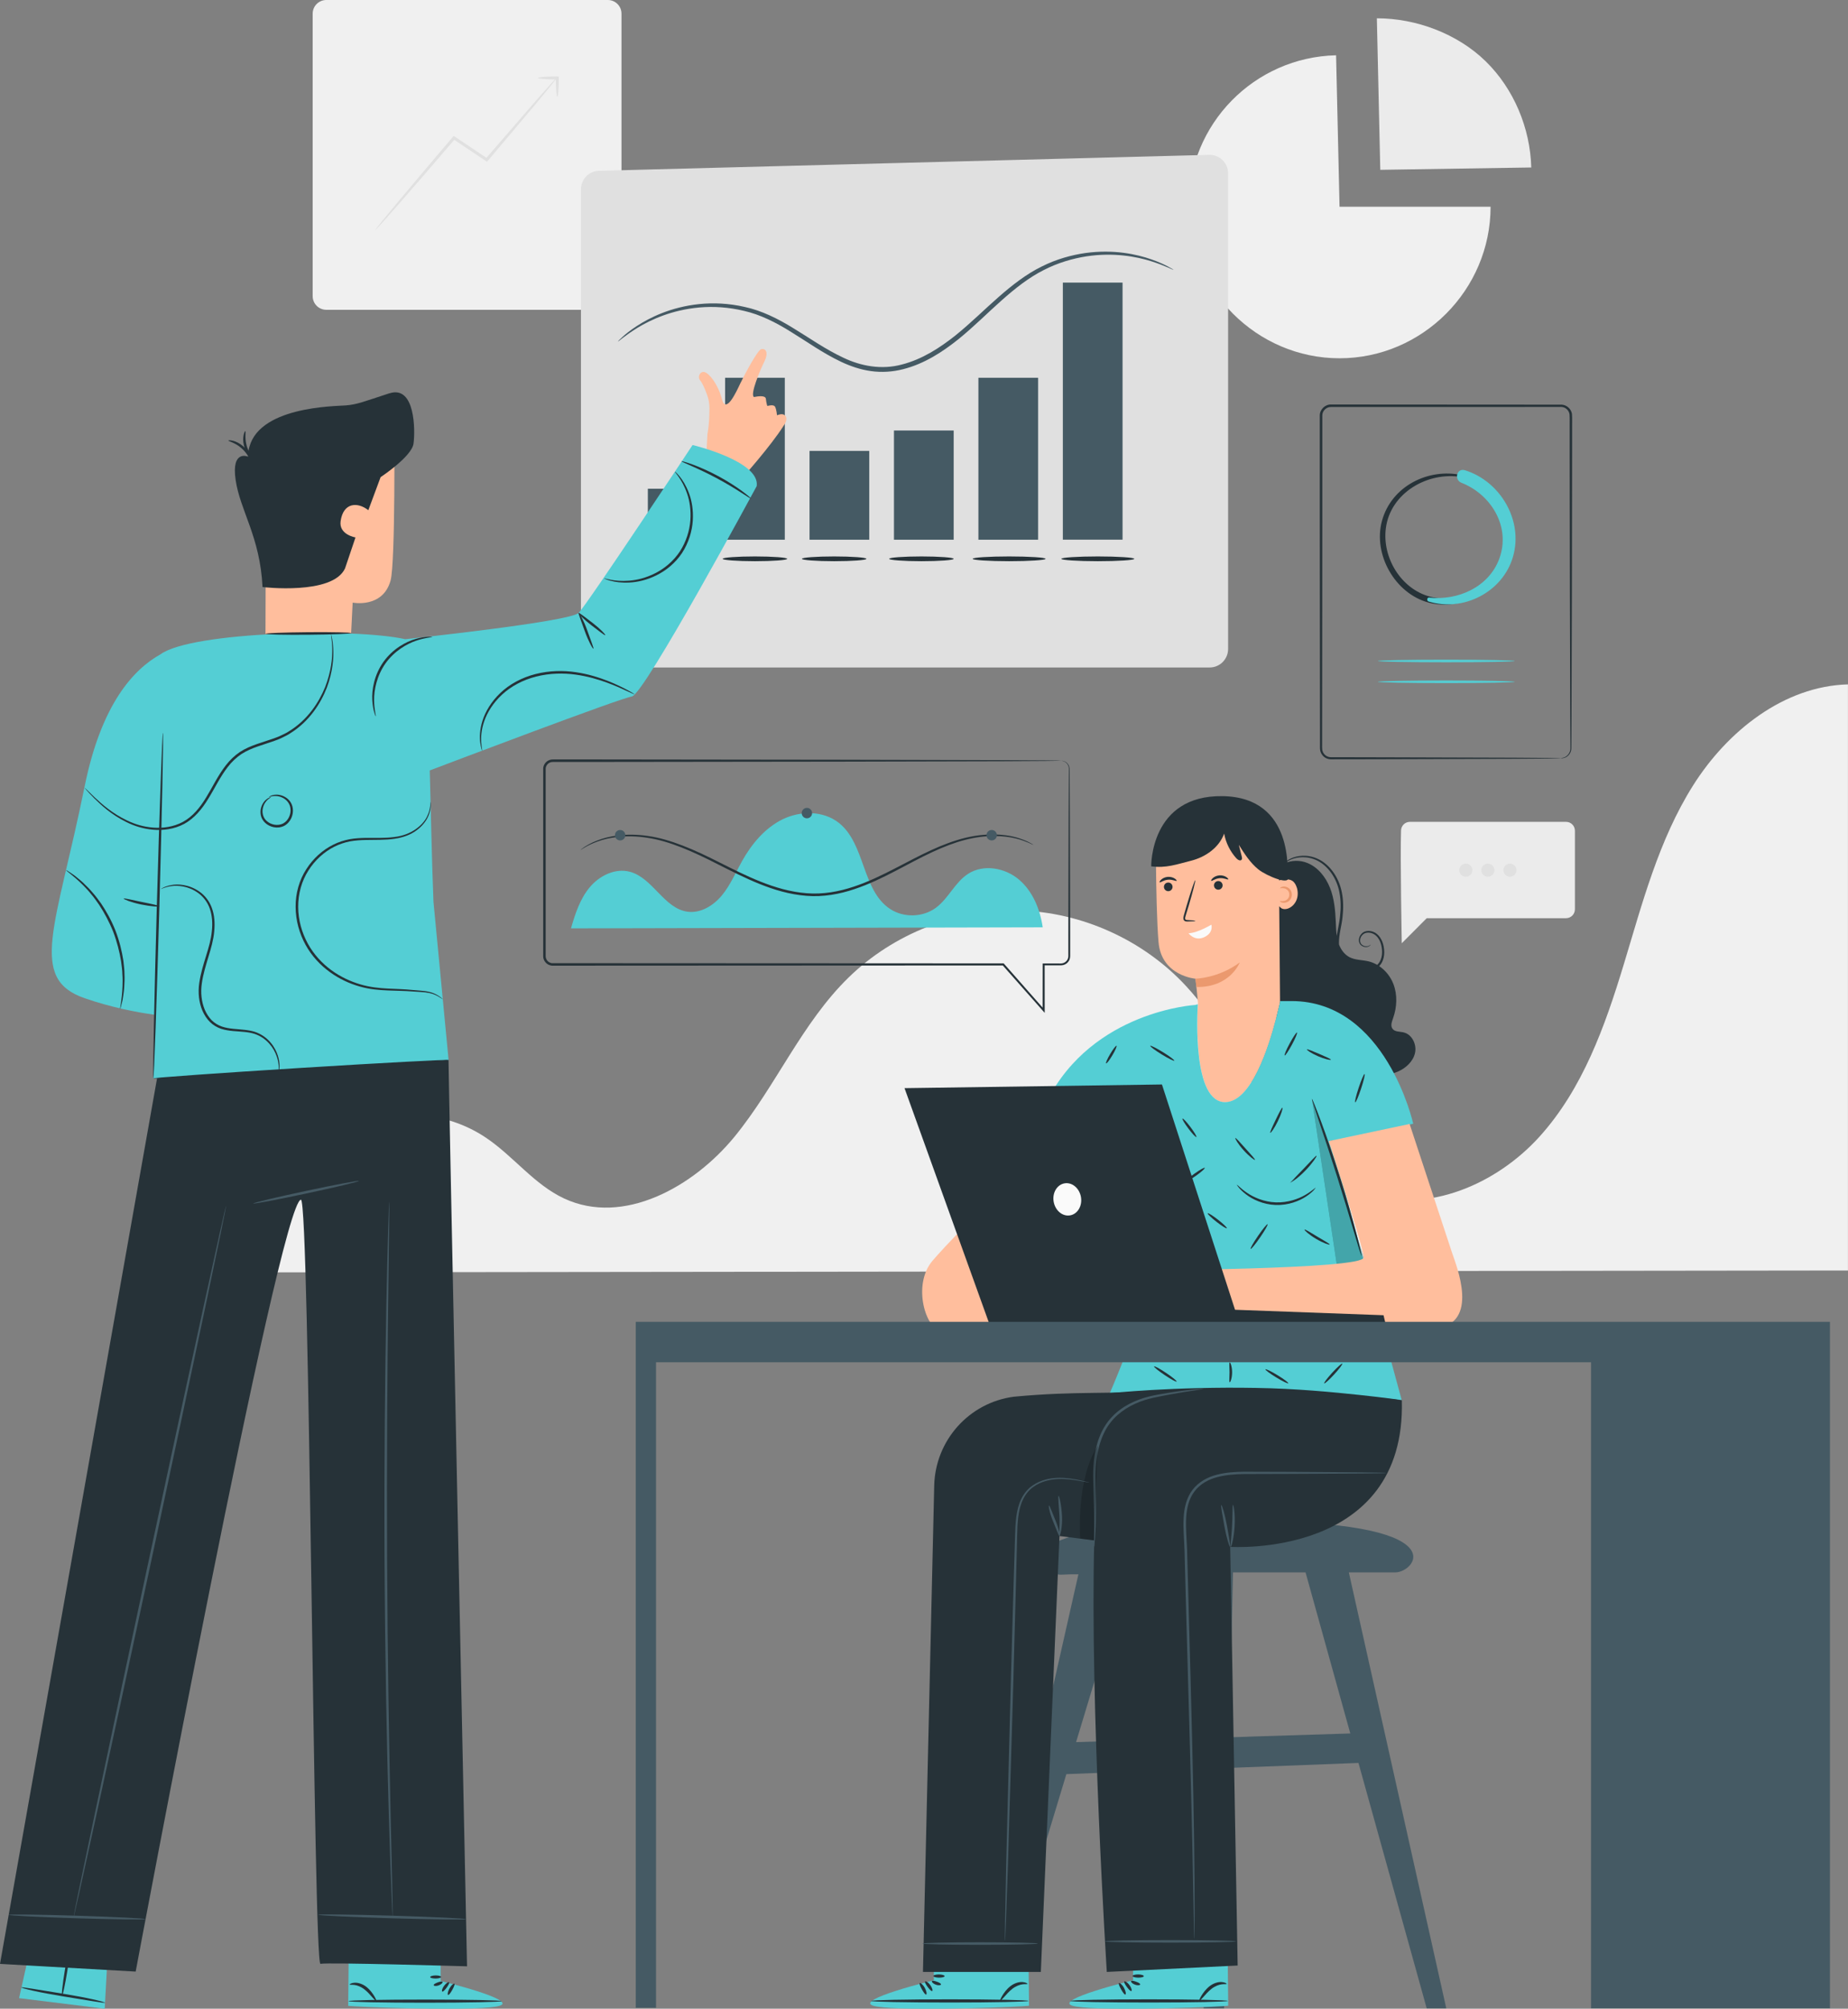 <svg width="427" height="464" viewBox="0 0 427 464" fill="none" xmlns="http://www.w3.org/2000/svg">
<rect x="0" y="0" width="427" height="464" fill="#808080" stroke="none"/>
<g clip-path="url(#clip0_2290_5183)">
<path d="M75.395 0H140.452C142.192 0 143.601 1.412 143.601 3.158V68.405C143.601 70.151 142.192 71.563 140.452 71.563H75.395C73.655 71.563 72.247 70.151 72.247 68.405V3.158C72.247 1.412 73.655 0 75.395 0Z" fill="#F0F0F0"/>
<path d="M128.773 17.661H128.682C126.266 17.661 124.308 17.81 124.308 18.006C124.308 18.189 126.025 18.327 128.224 18.35C128.006 18.58 127.686 18.924 127.285 19.372C126.403 20.371 125.235 21.68 123.816 23.276C120.885 26.664 116.912 31.246 112.4 36.459C110.843 35.414 109.229 34.335 107.58 33.232C106.721 32.658 105.886 32.095 105.084 31.567L104.832 31.395L104.638 31.625C99.543 37.607 95.031 42.947 91.814 46.805C90.269 48.677 88.998 50.216 88.047 51.376C87.177 52.455 86.708 53.075 86.742 53.098C86.776 53.133 87.303 52.57 88.242 51.536C89.238 50.411 90.566 48.918 92.169 47.104C95.432 43.372 99.932 38.17 104.958 32.302C105.68 32.784 106.435 33.29 107.202 33.806C108.943 34.966 110.637 36.103 112.275 37.194L112.526 37.366L112.721 37.136C117.244 31.774 121.228 27.054 124.159 23.575C125.522 21.921 126.632 20.566 127.468 19.544C127.892 19.016 128.189 18.626 128.384 18.373H128.43C128.453 20.589 128.59 22.335 128.773 22.335C128.957 22.335 129.117 20.417 129.117 18.029V17.684H128.773V17.661Z" fill="#E0E0E0"/>
<path d="M309.516 47.758H344.414C344.414 66.958 328.66 82.759 309.516 82.759C290.372 82.759 274.618 66.958 274.618 47.758C274.618 28.559 289.88 13.206 308.715 12.769L309.516 47.758Z" fill="#F0F0F0"/>
<path d="M318.928 39.227L318.138 4.226C327.229 4.226 336.755 7.786 343.269 14.147C349.784 20.509 353.574 29.581 353.814 38.687L318.928 39.227Z" fill="#EBEBEB"/>
<path d="M323.725 191.838C323.519 198.257 323.897 217.881 323.897 217.881L329.667 212.094H361.852C362.986 212.094 363.901 211.175 363.901 210.038V191.895C363.901 190.758 362.986 189.84 361.852 189.84H325.774C324.664 189.84 323.759 190.724 323.725 191.826V191.838Z" fill="#EBEBEB"/>
<path d="M340.201 201.001C340.201 201.839 339.525 202.517 338.69 202.517C337.854 202.517 337.178 201.839 337.178 201.001C337.178 200.163 337.854 199.485 338.69 199.485C339.525 199.485 340.201 200.163 340.201 201.001Z" fill="#E0E0E0"/>
<path d="M345.296 201.001C345.296 201.839 344.62 202.517 343.785 202.517C342.949 202.517 342.273 201.839 342.273 201.001C342.273 200.163 342.949 199.485 343.785 199.485C344.62 199.485 345.296 200.163 345.296 201.001Z" fill="#E0E0E0"/>
<path d="M350.402 201.001C350.402 201.839 349.727 202.517 348.891 202.517C348.055 202.517 347.38 201.839 347.38 201.001C347.38 200.163 348.055 199.485 348.891 199.485C349.727 199.485 350.402 200.163 350.402 201.001Z" fill="#E0E0E0"/>
<path d="M61.278 293.9C62.137 282.715 70.335 265.422 80.399 260.541C90.463 255.661 103.092 256.568 112.355 262.849C118.675 267.121 123.449 273.632 130.365 276.847C144.024 283.209 160.225 274.195 169.763 262.516C179.3 250.827 185.277 236.323 196.074 225.793C206.447 215.665 220.988 209.947 235.46 210.314C249.944 210.682 264.176 217.112 274.034 227.757C281.373 235.68 286.182 245.556 292.078 254.616C297.963 263.676 305.543 272.369 315.79 275.757C329.862 280.407 345.754 273.575 355.715 262.562C365.676 251.55 370.84 237.093 375.156 222.877C379.473 208.649 383.274 194.008 391.197 181.445C399.12 168.883 412.173 158.491 426.989 158.089V293.475L61.267 293.911L61.278 293.9Z" fill="#F0F0F0"/>
<path d="M360.65 175.118C360.65 175.118 360.89 175.118 361.337 174.98C361.76 174.843 362.424 174.452 362.733 173.602C362.905 173.189 362.859 172.672 362.859 172.11C362.859 171.547 362.859 170.927 362.848 170.261C362.848 168.917 362.825 167.379 362.825 165.645C362.802 158.674 362.768 148.627 362.733 136.213C362.733 130.001 362.711 123.191 362.699 115.888C362.699 112.236 362.699 108.458 362.688 104.566C362.688 102.625 362.688 100.65 362.688 98.64C362.676 97.664 362.722 96.585 362.653 95.666C362.516 94.782 361.703 94.036 360.798 94.001C344.414 94.001 326.415 94.001 307.524 94.013C306.47 93.99 305.531 94.908 305.531 95.953C305.531 97.125 305.531 98.296 305.531 99.467C305.531 101.81 305.531 104.129 305.531 106.449C305.531 111.065 305.531 115.612 305.531 120.091C305.531 129.036 305.52 137.66 305.509 145.871C305.509 154.081 305.486 161.89 305.486 169.204C305.486 170.123 305.486 171.019 305.486 171.926C305.486 172.362 305.463 172.845 305.52 173.223C305.589 173.614 305.783 173.981 306.047 174.268C306.321 174.555 306.665 174.762 307.054 174.854C307.421 174.946 307.856 174.9 308.291 174.911C309.15 174.911 310.008 174.911 310.855 174.911C314.233 174.911 317.485 174.923 320.576 174.934C332.953 174.969 342.972 175.003 349.921 175.026C353.368 175.049 356.058 175.072 357.902 175.084C358.795 175.095 359.482 175.107 359.974 175.118C360.444 175.118 360.684 175.153 360.684 175.153C360.684 175.153 360.444 175.176 359.974 175.187C359.482 175.187 358.795 175.199 357.902 175.222C356.058 175.233 353.368 175.256 349.921 175.279C342.972 175.302 332.953 175.336 320.576 175.371C317.473 175.371 314.233 175.382 310.855 175.394C310.008 175.394 309.161 175.394 308.291 175.394C307.867 175.382 307.432 175.44 306.94 175.325C306.47 175.21 306.035 174.969 305.703 174.613C305.371 174.257 305.131 173.809 305.039 173.327C304.959 172.822 305.005 172.397 304.993 171.949C304.993 171.053 304.993 170.146 304.993 169.227C304.993 161.924 304.97 154.115 304.97 145.894C304.97 137.672 304.97 129.048 304.948 120.114C304.948 115.647 304.948 111.088 304.948 106.472C304.948 104.164 304.948 101.833 304.948 99.49C304.948 98.319 304.948 97.136 304.948 95.953C304.948 94.598 306.184 93.392 307.535 93.439C326.45 93.439 344.46 93.461 360.856 93.473C362.012 93.53 363.043 94.472 363.214 95.597C363.294 96.7 363.237 97.641 363.249 98.663C363.249 100.661 363.249 102.636 363.249 104.589C363.249 108.481 363.249 112.259 363.237 115.911C363.226 123.214 363.214 130.024 363.203 136.236C363.169 148.649 363.134 158.697 363.111 165.668C363.111 167.401 363.088 168.94 363.088 170.284C363.088 170.95 363.088 171.57 363.077 172.133C363.077 172.684 363.111 173.223 362.917 173.671C362.562 174.567 361.863 174.946 361.417 175.072C360.959 175.199 360.707 175.153 360.707 175.153L360.65 175.118Z" fill="#263238"/>
<path d="M337.842 109.768C330.056 108.034 321.504 112.282 319.317 120.321C317.21 128.049 322.305 137.074 330.033 139.176C337.602 141.231 346.235 136.569 348.742 129.128C351.524 120.872 346.235 111.972 338.277 109.343C337.35 109.033 336.983 110.457 337.876 110.79C344.666 113.281 349.544 120.631 347.517 127.991C345.582 134.996 337.407 139.681 330.411 137.821C323.69 136.03 319.351 128.795 320.21 122.055C321.252 113.798 329.965 108.86 337.728 110.204C338.014 110.25 338.14 109.825 337.854 109.756L337.842 109.768Z" fill="#263238"/>
<path d="M330.102 138.946C338.06 141.404 347.219 136.822 349.601 128.577C352.028 120.183 346.624 111.123 338.472 108.619C336.594 108.045 335.919 110.824 337.67 111.513C344.574 114.223 349.143 121.721 346.418 129.082C343.991 135.628 336.835 138.785 330.217 138.039C329.69 137.982 329.621 138.797 330.091 138.946H330.102Z" fill="#54CED4"/>
<path d="M350.002 152.68C350.002 152.841 342.914 152.979 334.178 152.979C325.442 152.979 318.355 152.841 318.355 152.68C318.355 152.519 325.442 152.382 334.178 152.382C342.914 152.382 350.002 152.519 350.002 152.68Z" fill="#54CED4"/>
<path d="M350.002 157.492C350.002 157.652 342.914 157.79 334.178 157.79C325.442 157.79 318.355 157.652 318.355 157.492C318.355 157.331 325.442 157.193 334.178 157.193C342.914 157.193 350.002 157.331 350.002 157.492Z" fill="#54CED4"/>
<path d="M134.235 43.739V149.913C134.235 152.267 136.147 154.184 138.494 154.184H279.507C281.854 154.184 283.766 152.267 283.766 149.913V40.042C283.766 37.642 281.797 35.713 279.392 35.77L138.379 39.456C136.067 39.514 134.235 41.408 134.235 43.728V43.739Z" fill="#E0E0E0"/>
<path d="M271.183 62.319C271.126 62.434 269.385 61.412 265.962 60.333C262.573 59.276 257.329 58.254 250.997 59.219C247.86 59.724 244.448 60.677 241.128 62.4C237.784 64.076 234.59 66.579 231.43 69.393C228.247 72.206 225.087 75.41 221.446 78.361C217.805 81.266 213.626 84.022 208.703 85.274C206.264 85.906 203.711 86.066 201.26 85.722C198.81 85.389 196.497 84.585 194.368 83.586C190.097 81.565 186.445 78.912 182.815 76.696C179.22 74.434 175.613 72.654 171.949 71.816C168.32 70.931 164.793 70.748 161.622 71.023C155.233 71.586 150.401 73.848 147.356 75.686C144.299 77.557 142.856 78.97 142.776 78.878C142.753 78.855 143.108 78.499 143.806 77.856C144.505 77.201 145.604 76.317 147.127 75.318C150.138 73.354 155.016 70.92 161.542 70.243C164.782 69.909 168.412 70.047 172.156 70.92C175.934 71.735 179.701 73.573 183.33 75.823C186.994 78.04 190.658 80.658 194.803 82.598C198.913 84.585 203.733 85.469 208.405 84.195C213.076 83 217.152 80.348 220.736 77.511C224.32 74.618 227.491 71.448 230.72 68.623C233.937 65.799 237.212 63.272 240.681 61.573C244.127 59.839 247.631 58.897 250.848 58.438C257.352 57.554 262.664 58.725 266.053 59.919C267.771 60.516 269.042 61.125 269.889 61.573C270.725 62.032 271.16 62.285 271.137 62.319H271.183Z" fill="#455A64"/>
<path d="M181.338 87.26H167.542V124.673H181.338V87.26Z" fill="#455A64"/>
<path d="M239.868 87.26H226.072V124.673H239.868V87.26Z" fill="#455A64"/>
<path d="M259.378 65.282H245.582V124.661H259.378V65.282Z" fill="#455A64"/>
<path d="M163.488 112.891H149.692V125.476H163.488V112.891Z" fill="#455A64"/>
<path d="M200.848 104.152H187.052V124.673H200.848V104.152Z" fill="#455A64"/>
<path d="M220.358 99.444H206.562V124.673H220.358V99.444Z" fill="#455A64"/>
<path d="M181.888 129.082C181.888 129.392 178.556 129.633 174.434 129.633C170.312 129.633 166.98 129.381 166.98 129.082C166.98 128.784 170.312 128.531 174.434 128.531C178.556 128.531 181.888 128.784 181.888 129.082Z" fill="#263238"/>
<path d="M164.725 129.082C164.725 129.392 161.393 129.633 157.271 129.633C153.149 129.633 149.817 129.381 149.817 129.082C149.817 128.784 153.149 128.531 157.271 128.531C161.393 128.531 164.725 128.784 164.725 129.082Z" fill="#263238"/>
<path d="M262.092 129.082C262.092 129.392 258.325 129.633 253.665 129.633C249.005 129.633 245.238 129.381 245.238 129.082C245.238 128.784 249.005 128.531 253.665 128.531C258.325 128.531 262.092 128.784 262.092 129.082Z" fill="#263238"/>
<path d="M233.17 129.633C237.824 129.633 241.597 129.387 241.597 129.082C241.597 128.778 237.824 128.531 233.17 128.531C228.516 128.531 224.743 128.778 224.743 129.082C224.743 129.387 228.516 129.633 233.17 129.633Z" fill="#263238"/>
<path d="M220.358 129.082C220.358 129.392 217.026 129.633 212.904 129.633C208.783 129.633 205.451 129.381 205.451 129.082C205.451 128.784 208.783 128.531 212.904 128.531C217.026 128.531 220.358 128.784 220.358 129.082Z" fill="#263238"/>
<path d="M200.195 129.082C200.195 129.392 196.864 129.633 192.742 129.633C188.62 129.633 185.288 129.381 185.288 129.082C185.288 128.784 188.62 128.531 192.742 128.531C196.864 128.531 200.195 128.784 200.195 129.082Z" fill="#263238"/>
<path d="M245.158 175.715C245.158 175.715 245.238 175.715 245.398 175.715C245.559 175.727 245.788 175.773 246.074 175.911C246.349 176.048 246.669 176.312 246.898 176.726C247.15 177.139 247.139 177.713 247.139 178.31C247.15 180.745 247.173 184.316 247.196 188.898C247.207 193.503 247.23 199.129 247.253 205.663C247.253 208.936 247.265 212.427 247.276 216.136C247.276 217.066 247.276 218.008 247.276 218.961C247.276 219.432 247.276 219.914 247.276 220.396C247.288 220.856 247.288 221.441 247.001 221.912C246.738 222.383 246.28 222.75 245.753 222.9C245.204 223.049 244.711 222.957 244.208 222.991C243.212 222.991 242.193 222.991 241.162 222.991L241.38 222.773C241.38 226.08 241.38 229.663 241.391 233.361V233.969L240.99 233.51C238.048 230.18 234.899 226.62 231.636 222.934L231.819 223.014C204.249 223.026 171.068 223.049 135.391 223.06H128.659C128.269 223.06 127.937 223.06 127.514 223.06C127.09 223.014 126.666 222.854 126.334 222.578C126.002 222.302 125.75 221.935 125.613 221.533C125.556 221.326 125.51 221.12 125.51 220.902V220.339V218.111C125.51 216.63 125.51 215.16 125.51 213.69C125.51 207.811 125.51 202.023 125.51 196.339C125.51 190.655 125.51 185.063 125.51 179.597V177.541C125.533 176.749 126.025 176.014 126.712 175.669C127.056 175.486 127.468 175.417 127.823 175.428H128.83H130.834C133.502 175.428 136.135 175.428 138.746 175.428C159.584 175.451 178.35 175.474 194.116 175.497C209.87 175.543 222.614 175.566 231.453 175.589C235.849 175.612 239.261 175.635 241.597 175.646C242.742 175.658 243.624 175.669 244.242 175.681C244.837 175.681 245.146 175.715 245.146 175.715C245.146 175.715 244.837 175.738 244.242 175.75C243.635 175.75 242.754 175.761 241.597 175.784C239.261 175.796 235.838 175.819 231.453 175.842C222.625 175.865 209.87 175.899 194.116 175.933C178.35 175.956 159.584 175.979 138.746 176.002C136.135 176.002 133.502 176.002 130.834 176.002H128.83H127.823C127.502 176.002 127.239 176.048 126.976 176.186C126.46 176.45 126.094 176.99 126.082 177.576V179.608C126.082 185.074 126.082 190.666 126.082 196.351C126.082 202.035 126.082 207.822 126.082 213.702C126.082 215.171 126.082 216.641 126.082 218.123V220.35C126.082 220.741 126.06 221.074 126.163 221.361C126.254 221.659 126.437 221.924 126.689 222.13C126.93 222.325 127.239 222.452 127.548 222.486C127.857 222.498 128.281 222.486 128.636 222.486H130.868C132.368 222.486 133.857 222.486 135.368 222.486C171.045 222.509 204.226 222.521 231.796 222.532H231.911L231.979 222.613C235.231 226.31 238.368 229.881 241.311 233.211L240.91 233.361C240.91 229.652 240.91 226.08 240.922 222.773V222.555H241.139C242.17 222.555 243.177 222.555 244.185 222.555C244.677 222.532 245.204 222.613 245.616 222.486C246.04 222.36 246.406 222.073 246.623 221.694C246.864 221.303 246.864 220.879 246.852 220.385C246.852 219.902 246.852 219.42 246.852 218.949C246.852 217.996 246.852 217.055 246.852 216.125C246.852 212.415 246.864 208.925 246.875 205.652C246.898 199.118 246.91 193.491 246.921 188.886C246.944 184.305 246.967 180.733 246.978 178.299C246.99 177.69 247.013 177.162 246.784 176.76C246.578 176.358 246.28 176.106 246.017 175.956C245.467 175.669 245.124 175.738 245.135 175.704L245.158 175.715Z" fill="#263238"/>
<path d="M131.933 214.448C132.895 211.083 134.017 207.65 136.25 204.974C138.482 202.287 142.112 200.484 145.489 201.357C150.825 202.735 153.412 209.866 158.874 210.601C161.897 211.003 164.839 209.189 166.786 206.846C168.732 204.504 169.934 201.633 171.423 198.969C173.655 194.973 176.724 191.263 180.834 189.254C184.945 187.244 190.223 187.233 193.818 190.069C199.978 194.938 199.119 205.675 205.691 209.981C208.84 212.037 213.259 211.91 216.271 209.671C219.179 207.512 220.679 203.757 223.736 201.817C227.285 199.566 232.22 200.45 235.426 203.16C238.632 205.87 240.315 210.038 240.933 214.207" fill="#54CED4"/>
<path d="M238.735 195.145C238.735 195.145 238.643 195.122 238.471 195.041C238.265 194.95 238.025 194.835 237.716 194.685C237.04 194.41 236.033 193.985 234.67 193.663C231.979 192.997 227.835 192.745 222.991 194.008C220.576 194.628 218.011 195.616 215.355 196.856C212.687 198.096 209.928 199.6 206.985 201.139C204.042 202.666 200.894 204.228 197.448 205.376C194.013 206.536 190.223 207.248 186.341 206.927C182.471 206.628 178.819 205.526 175.464 204.171C172.098 202.816 168.984 201.208 166.03 199.727C160.145 196.695 154.638 194.272 149.68 193.537C144.745 192.733 140.646 193.422 138.047 194.387C135.414 195.34 134.212 196.385 134.166 196.305C134.166 196.305 134.234 196.236 134.383 196.121C134.567 195.995 134.795 195.834 135.07 195.627C135.7 195.237 136.639 194.663 137.967 194.169C140.578 193.124 144.734 192.354 149.749 193.112C154.786 193.813 160.374 196.224 166.282 199.233C169.247 200.714 172.35 202.299 175.682 203.631C179.014 204.963 182.609 206.042 186.387 206.329C190.166 206.639 193.864 205.95 197.264 204.814C200.665 203.677 203.791 202.15 206.733 200.634C209.676 199.118 212.458 197.614 215.149 196.385C217.839 195.145 220.438 194.18 222.888 193.572C227.8 192.354 232.014 192.664 234.727 193.411C237.452 194.18 238.735 195.122 238.735 195.122V195.145Z" fill="#263238"/>
<path d="M187.647 187.819C187.647 188.485 187.108 189.024 186.444 189.024C185.78 189.024 185.242 188.485 185.242 187.819C185.242 187.153 185.78 186.613 186.444 186.613C187.108 186.613 187.647 187.153 187.647 187.819Z" fill="#455A64"/>
<path d="M144.493 192.929C144.493 193.595 143.955 194.134 143.291 194.134C142.627 194.134 142.089 193.595 142.089 192.929C142.089 192.263 142.627 191.723 143.291 191.723C143.955 191.723 144.493 192.263 144.493 192.929Z" fill="#455A64"/>
<path d="M230.342 192.929C230.342 193.595 229.804 194.134 229.14 194.134C228.476 194.134 227.938 193.595 227.938 192.929C227.938 192.263 228.476 191.723 229.14 191.723C229.804 191.723 230.342 192.263 230.342 192.929Z" fill="#455A64"/>
<path d="M311.657 363.212H322.397C327.4 363.212 338.128 350.007 279.907 351.522C241.643 352.51 239.136 358.171 241.071 361.49C241.975 363.04 243.761 363.867 245.547 363.729C246.475 363.66 247.711 363.649 249.177 363.649L248.261 367.702L226.953 462.117L230.663 461.795L246.395 409.811L276.404 408.663L278.121 463.92H282.827L283.961 408.376H284.109L287.281 408.249L313.89 407.227L329.656 463.92H334.178L311.669 363.235L311.657 363.212ZM248.639 402.416L259.138 367.702L260.329 363.775C264.737 363.775 269.878 363.672 275.019 363.672L276.198 401.555L248.639 402.416ZM288.208 401.176L287.041 401.21L284.109 401.302L284.888 363.212H301.662L312.001 400.418L288.197 401.164L288.208 401.176Z" fill="#455A64"/>
<path d="M215.779 457.42V445.213L237.579 445.064L237.762 463.311L236.411 463.414C230.4 463.805 205.806 464.563 201.776 463.311C197.276 461.922 215.779 457.42 215.779 457.42Z" fill="#54CED4"/>
<path d="M201.249 462.197C201.249 462.404 209.401 462.565 219.465 462.565C229.529 462.565 237.682 462.392 237.682 462.197C237.682 462.002 229.529 461.83 219.465 461.83C209.401 461.83 201.249 462.002 201.249 462.197Z" fill="#263238"/>
<path d="M215.389 459.912C215.572 459.82 215.412 459.177 214.943 458.534C214.473 457.891 213.901 457.558 213.763 457.696C213.615 457.845 213.912 458.385 214.347 458.97C214.782 459.556 215.206 460.004 215.389 459.9V459.912Z" fill="#263238"/>
<path d="M214.004 460.716C214.198 460.647 214.095 459.923 213.672 459.166C213.248 458.396 212.676 457.948 212.515 458.075C212.355 458.201 212.63 458.821 213.019 459.533C213.42 460.245 213.809 460.796 214.004 460.727V460.716Z" fill="#263238"/>
<path d="M231.121 462.117C231.201 462.174 231.533 461.853 232.003 461.313C232.472 460.785 233.102 460.027 233.915 459.395C234.728 458.764 235.609 458.442 236.273 458.362C236.937 458.27 237.372 458.373 237.407 458.27C237.441 458.189 237.04 457.891 236.25 457.834C235.472 457.776 234.384 458.075 233.457 458.798C232.541 459.522 231.945 460.383 231.579 461.003C231.201 461.634 231.041 462.059 231.121 462.105V462.117Z" fill="#263238"/>
<path d="M215.321 457.615C215.218 457.788 215.584 458.212 216.214 458.442C216.832 458.672 217.393 458.591 217.427 458.396C217.462 458.189 217.015 457.948 216.477 457.753C215.927 457.558 215.435 457.443 215.332 457.627L215.321 457.615Z" fill="#263238"/>
<path d="M215.664 456.433C215.641 456.639 216.225 456.812 216.958 456.823C217.691 456.823 218.275 456.674 218.263 456.467C218.252 456.26 217.668 456.088 216.969 456.077C216.271 456.077 215.687 456.226 215.664 456.433Z" fill="#263238"/>
<path d="M261.806 457.42V445.213L283.606 445.064L283.789 463.311L282.438 463.414C276.427 463.805 251.833 464.563 247.803 463.311C243.303 461.922 261.806 457.42 261.806 457.42Z" fill="#54CED4"/>
<path d="M247.276 462.197C247.276 462.404 255.428 462.565 265.493 462.565C275.557 462.565 283.709 462.392 283.709 462.197C283.709 462.002 275.557 461.83 265.493 461.83C255.428 461.83 247.276 462.002 247.276 462.197Z" fill="#263238"/>
<path d="M261.416 459.912C261.6 459.82 261.439 459.177 260.97 458.534C260.5 457.891 259.928 457.558 259.791 457.696C259.642 457.845 259.939 458.385 260.375 458.97C260.81 459.556 261.233 460.004 261.416 459.9V459.912Z" fill="#263238"/>
<path d="M260.031 460.716C260.226 460.647 260.123 459.923 259.699 459.166C259.275 458.396 258.703 457.948 258.543 458.075C258.382 458.201 258.657 458.821 259.046 459.533C259.447 460.245 259.836 460.796 260.031 460.727V460.716Z" fill="#263238"/>
<path d="M277.148 462.117C277.228 462.174 277.56 461.853 278.03 461.313C278.499 460.785 279.129 460.027 279.942 459.395C280.755 458.764 281.636 458.442 282.3 458.362C282.965 458.27 283.4 458.373 283.434 458.27C283.468 458.189 283.068 457.891 282.278 457.834C281.499 457.776 280.411 458.075 279.484 458.798C278.568 459.522 277.973 460.383 277.595 461.003C277.217 461.634 277.057 462.059 277.137 462.105L277.148 462.117Z" fill="#263238"/>
<path d="M261.348 457.615C261.245 457.788 261.611 458.212 262.241 458.442C262.859 458.672 263.42 458.591 263.455 458.396C263.489 458.189 263.042 457.948 262.504 457.753C261.955 457.558 261.462 457.443 261.359 457.627L261.348 457.615Z" fill="#263238"/>
<path d="M261.691 456.433C261.668 456.639 262.252 456.812 262.985 456.823C263.718 456.823 264.302 456.674 264.29 456.467C264.279 456.26 263.695 456.088 262.997 456.077C262.298 456.077 261.714 456.226 261.691 456.433Z" fill="#263238"/>
<path d="M324.286 238.459C323.393 238.264 322.271 238.379 321.744 237.621C321.252 236.943 321.595 236.002 321.882 235.21C322.786 232.672 322.924 229.812 321.962 227.309C321.321 225.633 320.153 224.163 318.676 223.164C318.882 222.946 319.076 222.716 319.225 222.452C319.683 221.659 319.844 220.775 319.844 219.948C319.821 218.306 319.294 216.71 318.172 215.757C317.073 214.827 315.401 214.781 314.588 215.711C313.764 216.549 313.821 217.881 314.542 218.387C315.206 218.892 315.928 218.8 316.283 218.605C316.661 218.41 316.718 218.169 316.718 218.169C316.695 218.146 316.58 218.352 316.226 218.502C315.893 218.639 315.229 218.674 314.68 218.214C314.107 217.778 314.084 216.664 314.817 215.952C315.504 215.206 316.935 215.252 317.897 216.09C318.87 216.928 319.351 218.421 319.351 219.948C319.351 220.718 319.18 221.51 318.779 222.188C318.63 222.44 318.435 222.67 318.218 222.877C317.599 222.521 316.947 222.245 316.248 222.073C314.771 221.717 313.157 221.797 311.806 221.097C310.672 220.5 309.871 219.409 309.402 218.203C309.402 218.065 309.379 217.939 309.379 217.801C309.367 215.792 310.008 213.828 310.203 211.841C310.432 209.878 310.409 207.937 310.043 206.134C309.356 202.517 307.112 199.635 304.593 198.44C302.039 197.212 299.589 197.671 298.238 198.326C297.54 198.659 297.059 199.026 296.773 199.302C296.67 199.405 296.601 199.485 296.532 199.554C295.868 199.899 295.261 200.358 294.78 200.955L291.243 232.855L317.119 248.714C319.122 248.518 321.172 248.323 323.015 247.519C324.858 246.716 326.519 245.188 326.954 243.225C327.389 241.25 326.255 238.907 324.286 238.471V238.459ZM307.295 205.055C306.31 202.574 304.513 200.312 302.039 199.325C300.379 198.659 298.421 198.693 296.807 199.417C297.116 199.175 297.609 198.842 298.318 198.532C299.647 197.97 302.005 197.602 304.398 198.808C306.768 199.991 308.875 202.747 309.505 206.226C309.837 207.96 309.848 209.843 309.619 211.761C309.482 213.196 309.081 214.643 308.886 216.182C308.726 215.103 308.692 213.989 308.646 212.898C308.531 210.234 308.28 207.524 307.295 205.043V205.055Z" fill="#263238"/>
<path d="M299.635 205.02C299.452 204.423 299.143 203.838 298.628 203.482C297.803 202.919 296.532 203.114 295.536 203.344L295.479 196.018L281.201 184.42L273.553 188.404C269.546 190.494 267.05 194.651 267.095 199.175C267.153 205.078 267.302 213.081 267.691 217.629C268.355 225.437 276.232 226.08 276.232 226.08C276.232 226.08 276.576 228.894 276.805 231.696C276.805 231.707 275.076 254.811 283.182 254.605C289.159 254.455 293.178 241.858 294.872 235.232L295.765 231.592V231.409C295.777 231.317 295.8 231.259 295.8 231.259C295.8 231.259 295.777 231.259 295.765 231.259L295.582 209.338L295.834 209.591C296.292 210.096 297.093 210.084 297.723 209.82C298.593 209.464 299.269 208.695 299.601 207.822C299.933 206.938 299.921 205.95 299.658 205.055L299.635 205.02Z" fill="#FFBE9D"/>
<path d="M268.939 204.882C268.95 205.434 269.408 205.87 269.958 205.859C270.507 205.847 270.942 205.388 270.931 204.837C270.92 204.285 270.462 203.849 269.912 203.86C269.362 203.872 268.927 204.331 268.939 204.882Z" fill="#263238"/>
<path d="M267.943 203.815C268.08 203.941 268.801 203.298 269.866 203.206C270.942 203.103 271.755 203.619 271.87 203.47C271.927 203.401 271.79 203.172 271.423 202.93C271.068 202.701 270.484 202.494 269.809 202.551C269.133 202.609 268.595 202.907 268.286 203.206C267.977 203.493 267.874 203.757 267.943 203.803V203.815Z" fill="#263238"/>
<path d="M280.503 204.538C280.514 205.089 280.972 205.526 281.522 205.514C282.071 205.503 282.506 205.043 282.495 204.492C282.484 203.941 282.026 203.505 281.476 203.516C280.926 203.527 280.491 203.987 280.503 204.538Z" fill="#263238"/>
<path d="M279.862 203.47C279.999 203.596 280.72 202.953 281.785 202.861C282.861 202.758 283.674 203.275 283.789 203.126C283.846 203.057 283.709 202.827 283.342 202.586C282.987 202.356 282.403 202.15 281.728 202.207C281.052 202.264 280.514 202.563 280.205 202.861C279.896 203.149 279.793 203.413 279.862 203.47Z" fill="#263238"/>
<path d="M276.198 212.725C276.198 212.794 275.522 212.84 274.435 212.863C274.297 212.863 274.148 212.875 273.965 212.829C273.782 212.794 273.576 212.657 273.496 212.45C273.335 212.036 273.496 211.646 273.576 211.313C273.782 210.59 273.999 209.843 274.228 209.051C275.179 205.847 276.038 203.286 276.163 203.321C276.289 203.355 275.625 205.985 274.675 209.177C274.435 209.958 274.206 210.716 273.988 211.428C273.874 211.772 273.782 212.094 273.851 212.289C273.908 212.484 274.171 212.519 274.446 212.53C275.534 212.588 276.209 212.657 276.209 212.714L276.198 212.725Z" fill="#263238"/>
<path d="M279.907 213.598C279.988 213.506 276.805 215.516 274.618 215.573C274.618 215.573 276.015 217.491 278.201 216.503C280.469 215.481 279.907 213.61 279.907 213.61V213.598Z" fill="#FAFAFA"/>
<path d="M276.221 226.069C276.221 226.069 281.476 226 286.457 222.325C286.457 222.325 284.258 228.124 276.427 227.987L276.209 226.069H276.221Z" fill="#EB996E"/>
<path d="M265.996 200.117C269.385 200.588 271.893 199.658 275.213 198.819C278.534 197.981 281.694 195.788 282.85 192.55C283.239 194.674 284.235 196.684 285.69 198.28C286.01 198.624 286.605 198.957 286.892 198.578C287.041 198.383 286.983 198.107 286.926 197.866C286.697 196.959 286.468 196.052 286.239 195.145C287.533 197.2 288.872 199.302 290.762 200.829C292.662 202.356 298.433 204.722 297.563 202.448C297.345 201.874 299.28 184.167 282.495 183.903C265.71 183.639 265.996 200.128 265.996 200.128V200.117Z" fill="#263238"/>
<path d="M295.742 205.158C295.742 205.158 296.029 204.756 296.75 204.779C297.093 204.802 297.528 204.917 297.895 205.25C298.273 205.571 298.502 206.111 298.502 206.662C298.502 207.225 298.261 207.753 297.883 208.075C297.517 208.396 297.082 208.523 296.738 208.534C296.017 208.557 295.685 208.201 295.731 208.144C295.777 208.063 296.132 208.224 296.693 208.109C297.242 208.017 297.929 207.501 297.906 206.651C297.929 205.801 297.242 205.284 296.693 205.193C296.143 205.078 295.777 205.238 295.731 205.158H295.742Z" fill="#EB996E"/>
<path d="M323.656 260.162L326.542 259.577C326.542 259.577 320.256 231.236 298.41 231.236C297.494 231.236 296.624 231.236 295.788 231.236C295.788 231.236 295.777 231.294 295.754 231.386V231.569L294.861 235.21C293.155 241.835 289.147 254.432 283.171 254.582C275.602 254.777 276.599 234.693 276.77 231.983C276.301 232.075 276.221 232.132 276.221 232.132C276.221 232.132 252.463 233.464 241.918 254.352L260.237 267.776L264.714 265.066C264.714 265.066 266.179 294.623 263.661 302.673C260.81 311.779 256.413 321.85 256.413 321.85C276.564 320.277 299.463 321.172 323.885 323.435L307.558 263.424C313.203 263.079 318.435 262.069 323.645 260.151L323.656 260.162Z" fill="#54CED4"/>
<path d="M304.009 274.344C304.009 274.344 303.86 274.608 303.505 274.987C303.139 275.366 302.566 275.871 301.776 276.388C300.219 277.422 297.677 278.444 294.758 278.34C291.838 278.237 289.376 277.031 287.899 275.883C287.155 275.309 286.606 274.769 286.274 274.367C285.942 273.965 285.781 273.713 285.816 273.69C285.896 273.621 286.629 274.516 288.151 275.538C289.64 276.56 292.021 277.64 294.792 277.743C297.563 277.835 300.013 276.939 301.57 276.032C303.15 275.125 303.952 274.275 304.032 274.356L304.009 274.344Z" fill="#263238"/>
<path d="M314.588 290.099C314.588 290.099 314.371 289.605 314.085 288.687C313.775 287.653 313.386 286.344 312.917 284.782C311.943 281.487 310.581 276.928 309.001 271.921C307.421 266.915 305.921 262.402 304.822 259.152C304.307 257.613 303.872 256.316 303.539 255.282C303.242 254.363 303.093 253.847 303.139 253.835C303.173 253.824 303.402 254.306 303.757 255.202C304.123 256.097 304.627 257.395 305.223 259.003C306.425 262.229 307.993 266.719 309.573 271.737C311.153 276.744 312.459 281.326 313.329 284.656C313.764 286.321 314.096 287.676 314.314 288.618C314.531 289.559 314.623 290.088 314.588 290.088V290.099Z" fill="#263238"/>
<path d="M307.501 244.786C307.455 244.936 306.116 244.66 304.57 243.994C303.024 243.328 301.902 242.559 301.982 242.421C302.062 242.272 303.299 242.8 304.81 243.443C306.322 244.097 307.558 244.626 307.501 244.786Z" fill="#263238"/>
<path d="M313.134 254.616C312.974 254.57 313.34 253.054 313.936 251.263C314.531 249.46 315.149 248.036 315.298 248.094C315.458 248.151 315.092 249.655 314.497 251.458C313.901 253.261 313.294 254.685 313.134 254.628V254.616Z" fill="#263238"/>
<path d="M293.521 261.678C293.372 261.598 293.979 260.289 294.746 258.693C295.513 257.096 296.166 255.81 296.315 255.879C296.464 255.937 296.063 257.338 295.273 258.957C294.494 260.576 293.647 261.759 293.51 261.678H293.521Z" fill="#263238"/>
<path d="M289.972 267.914C289.869 268.04 288.632 267.121 287.361 265.709C286.09 264.308 285.312 262.976 285.438 262.884C285.575 262.781 286.56 263.94 287.808 265.318C289.044 266.696 290.086 267.799 289.972 267.925V267.914Z" fill="#263238"/>
<path d="M304.204 266.972C304.329 267.064 303.322 268.614 301.753 270.256C300.597 271.473 299.463 272.381 298.925 272.714L298.078 273.23L298.754 272.553C298.914 272.392 299.017 272.312 299.051 272.335C299.086 272.358 299.051 272.484 298.948 272.691L298.776 272.53C299.177 272.036 300.196 271.037 301.33 269.843C302.875 268.235 304.078 266.869 304.215 266.972H304.204Z" fill="#263238"/>
<path d="M307.226 287.469C307.169 287.619 305.703 287.125 304.078 286.16C302.452 285.196 301.318 284.151 301.421 284.024C301.524 283.887 302.795 284.702 304.387 285.655C305.978 286.608 307.306 287.332 307.238 287.481L307.226 287.469Z" fill="#263238"/>
<path d="M292.891 282.784C293.017 282.888 292.262 284.231 291.174 285.804C290.098 287.378 289.113 288.572 288.976 288.48C288.838 288.388 289.605 287.045 290.693 285.46C291.781 283.875 292.765 282.681 292.891 282.784Z" fill="#263238"/>
<path d="M283.468 283.714C283.365 283.841 282.301 283.175 281.075 282.222C279.85 281.268 278.946 280.384 279.049 280.258C279.152 280.132 280.217 280.798 281.442 281.751C282.667 282.704 283.571 283.588 283.468 283.714Z" fill="#263238"/>
<path d="M278.373 269.774C278.465 269.912 277.572 270.715 276.37 271.565C275.167 272.426 274.126 273.012 274.023 272.874C273.919 272.736 274.824 271.933 276.026 271.083C277.228 270.222 278.27 269.636 278.373 269.774Z" fill="#263238"/>
<path d="M276.438 262.643C276.312 262.746 275.477 261.873 274.595 260.691C273.702 259.508 273.095 258.474 273.221 258.383C273.347 258.279 274.183 259.152 275.064 260.335C275.957 261.517 276.564 262.551 276.438 262.643Z" fill="#263238"/>
<path d="M296.842 243.81C296.693 243.73 297.208 242.478 297.998 241.02C298.788 239.562 299.532 238.436 299.681 238.505C299.83 238.586 299.315 239.837 298.525 241.296C297.735 242.754 296.99 243.879 296.842 243.81Z" fill="#263238"/>
<path d="M271.332 245.005C271.24 245.142 269.935 244.488 268.401 243.546C266.866 242.605 265.699 241.72 265.779 241.583C265.87 241.445 267.176 242.099 268.71 243.041C270.244 243.983 271.412 244.867 271.332 245.005Z" fill="#263238"/>
<path d="M257.982 241.571C258.119 241.652 257.695 242.639 257.031 243.753C256.367 244.878 255.715 245.717 255.577 245.636C255.44 245.556 255.863 244.568 256.528 243.454C257.192 242.329 257.844 241.491 257.982 241.571Z" fill="#263238"/>
<path d="M271.87 319.128C271.778 319.266 270.53 318.589 269.099 317.624C267.657 316.66 266.569 315.764 266.66 315.626C266.752 315.488 267.989 316.166 269.431 317.13C270.874 318.095 271.962 318.991 271.87 319.128Z" fill="#263238"/>
<path d="M310.146 314.995C310.272 315.109 309.436 316.212 308.28 317.475C307.123 318.727 306.093 319.657 305.978 319.542C305.852 319.427 306.688 318.325 307.845 317.061C309.001 315.81 310.031 314.88 310.146 314.995Z" fill="#263238"/>
<path d="M284.132 319.289C283.972 319.243 284.098 318.233 284.098 316.993C284.098 315.752 283.972 314.742 284.132 314.696C284.281 314.65 284.693 315.661 284.693 316.993C284.693 318.325 284.293 319.335 284.132 319.289Z" fill="#263238"/>
<path d="M297.666 319.519C297.586 319.657 296.326 319.06 294.872 318.164C293.418 317.28 292.307 316.441 292.388 316.304C292.468 316.166 293.727 316.763 295.181 317.659C296.635 318.543 297.746 319.381 297.666 319.519Z" fill="#263238"/>
<path d="M323.897 323.446C323.897 323.446 323.656 323.458 323.21 323.435C322.695 323.389 322.042 323.343 321.24 323.285C319.454 323.125 317.016 322.906 314.027 322.631C307.936 322.103 299.521 321.345 290.201 321.195C280.869 321.012 272.431 321.253 266.317 321.482C263.317 321.609 260.867 321.712 259.081 321.793C258.279 321.827 257.627 321.85 257.111 321.873C256.665 321.873 256.424 321.873 256.424 321.861C256.424 321.838 256.653 321.804 257.1 321.758C257.615 321.712 258.268 321.643 259.058 321.574C260.764 321.425 263.237 321.253 266.283 321.069C272.397 320.725 280.846 320.426 290.201 320.598C299.543 320.748 307.982 321.574 314.062 322.217C317.107 322.539 319.557 322.837 321.263 323.056C322.053 323.159 322.706 323.251 323.221 323.32C323.668 323.389 323.897 323.435 323.897 323.458V323.446Z" fill="#263238"/>
<g opacity="0.2">
<path d="M303.139 253.847L308.863 292.028C308.863 292.028 314.165 291.982 315.138 290.444L303.139 253.847Z" fill="black"/>
<path d="M303.139 253.847L308.863 292.028C308.863 292.028 314.165 291.982 315.138 290.444L303.139 253.847Z" fill="black"/>
</g>
<path d="M269.901 321.127C256.424 322.171 249.062 321.241 234.247 322.631C223.908 323.997 216.099 332.725 215.859 343.186L213.26 455.502H240.498L244.803 354.807L252.841 355.829C251.81 393.539 255.738 455.502 255.738 455.502L285.976 454.021L284.247 357.31C284.247 357.31 324.927 360.077 323.908 323.446C323.908 323.446 291.872 319.553 269.912 321.127H269.901Z" fill="#263238"/>
<path d="M278.041 320.828C278.041 320.828 277.308 320.989 275.98 321.184C274.652 321.379 272.729 321.666 270.37 322.103C268.023 322.585 265.149 322.941 262.298 324.25C260.867 324.893 259.459 325.766 258.188 326.88C256.928 328.016 255.841 329.429 255.073 331.059C253.505 334.332 253.161 337.88 253.127 341.027C253.161 344.196 253.241 347.078 253.219 349.49C253.207 351.901 253.116 353.853 253.024 355.208C252.978 355.886 252.932 356.403 252.898 356.759C252.864 357.115 252.829 357.298 252.806 357.298C252.761 357.298 252.772 356.552 252.795 355.197C252.818 353.853 252.841 351.901 252.795 349.49C252.726 347.044 252.658 344.185 252.577 341.027C252.577 337.834 252.909 334.206 254.535 330.795C255.337 329.096 256.482 327.614 257.798 326.443C259.127 325.272 260.592 324.388 262.069 323.745C265.035 322.413 267.943 322.103 270.301 321.678C272.683 321.299 274.618 321.069 275.957 320.943C276.633 320.874 277.148 320.839 277.503 320.816C277.858 320.793 278.041 320.793 278.041 320.816V320.828Z" fill="#455A64"/>
<path d="M242.387 347.767C242.536 347.744 243.074 349.283 243.864 351.178C244.666 353.084 244.964 354.772 244.792 354.807C244.643 354.83 244.105 353.291 243.315 351.396C242.513 349.49 242.216 347.802 242.387 347.767Z" fill="#455A64"/>
<path d="M244.597 345.528C244.735 345.505 245.25 347.549 245.387 350.145C245.525 352.774 244.941 354.841 244.792 354.807C244.62 354.772 244.929 352.717 244.792 350.179C244.654 347.641 244.414 345.551 244.597 345.528Z" fill="#455A64"/>
<path d="M282.175 347.641C282.346 347.595 283.022 349.731 283.503 352.418C283.984 355.105 284.384 357.264 284.236 357.31C284.064 357.356 283.388 355.22 282.907 352.533C282.426 349.846 282.026 347.687 282.175 347.641Z" fill="#455A64"/>
<path d="M284.9 347.618C285.06 347.595 285.426 349.777 285.277 352.499C285.14 355.22 284.533 357.344 284.373 357.31C284.201 357.275 284.545 355.128 284.682 352.464C284.831 349.8 284.728 347.63 284.9 347.618Z" fill="#455A64"/>
<path d="M239.788 448.946C239.788 449.106 233.823 449.244 226.461 449.244C219.099 449.244 213.134 449.106 213.134 448.946C213.134 448.785 219.099 448.647 226.461 448.647C233.823 448.647 239.788 448.785 239.788 448.946Z" fill="#455A64"/>
<path d="M285.587 448.44C285.587 448.601 278.797 448.739 270.427 448.739C262.058 448.739 255.268 448.601 255.268 448.44C255.268 448.279 262.058 448.142 270.427 448.142C278.797 448.142 285.587 448.279 285.587 448.44Z" fill="#455A64"/>
<path d="M320.29 340.257C320.29 340.257 320.164 340.28 319.901 340.292C319.615 340.292 319.237 340.303 318.767 340.326C317.737 340.326 316.271 340.361 314.417 340.372C310.592 340.395 305.142 340.418 298.41 340.453C295.032 340.453 291.334 340.476 287.361 340.487C285.392 340.533 283.331 340.659 281.316 341.188C279.312 341.704 277.331 342.738 276.015 344.483C274.675 346.206 274.171 348.491 274.068 350.788C273.954 353.107 274.194 355.484 274.286 357.93C274.423 362.81 274.561 367.851 274.698 373.019C275.27 393.7 275.751 412.429 275.923 425.979C276.015 432.754 276.038 438.243 276.038 442.033C276.026 443.893 276.015 445.363 276.003 446.396C276.003 446.867 275.98 447.246 275.98 447.533C275.98 447.786 275.957 447.924 275.957 447.924C275.957 447.924 275.935 447.797 275.923 447.533C275.923 447.246 275.9 446.867 275.889 446.396C275.866 445.363 275.843 443.893 275.809 442.033C275.74 438.209 275.637 432.731 275.499 425.979C275.213 412.429 274.664 393.7 274.091 373.019C273.954 367.851 273.816 362.799 273.69 357.93C273.61 355.507 273.358 353.107 273.484 350.73C273.599 348.376 274.126 345.965 275.568 344.116C276.988 342.256 279.106 341.176 281.167 340.648C283.262 340.108 285.346 339.993 287.338 339.959C291.311 339.97 295.01 339.982 298.399 339.993C305.131 340.039 310.592 340.074 314.405 340.108C316.26 340.131 317.725 340.154 318.756 340.166C319.225 340.177 319.603 340.189 319.889 340.2C320.141 340.2 320.279 340.223 320.279 340.234L320.29 340.257Z" fill="#455A64"/>
<path opacity="0.2" d="M249.601 355.415C249.601 355.415 248.547 341.808 253.631 333.976L252.818 355.817L249.589 355.404L249.601 355.415Z" fill="black"/>
<path d="M251.799 342.474C251.799 342.474 251.696 342.474 251.49 342.439C251.261 342.393 250.963 342.336 250.597 342.279C249.818 342.141 248.662 341.9 247.162 341.739C245.673 341.59 243.807 341.498 241.746 342.06C240.727 342.347 239.674 342.784 238.712 343.496C237.75 344.196 236.937 345.195 236.365 346.389C235.197 348.801 235.083 351.821 235.014 354.99C234.934 358.183 234.854 361.582 234.762 365.164C234.567 372.33 234.361 380.207 234.144 388.475C233.651 405 233.216 419.951 232.896 430.825C232.712 436.211 232.552 440.574 232.449 443.652C232.38 445.133 232.335 446.293 232.3 447.143C232.277 447.51 232.266 447.809 232.243 448.05C232.232 448.257 232.209 448.36 232.209 448.36C232.209 448.36 232.186 448.257 232.186 448.05C232.186 447.809 232.186 447.51 232.186 447.143C232.186 446.293 232.209 445.133 232.232 443.652C232.289 440.574 232.38 436.199 232.483 430.814C232.758 419.939 233.136 404.977 233.56 388.464C233.789 380.196 234.018 372.33 234.224 365.153C234.327 361.57 234.43 358.171 234.533 354.979C234.625 351.821 234.75 348.721 235.998 346.206C236.605 344.966 237.487 343.909 238.506 343.197C239.525 342.474 240.624 342.026 241.677 341.75C243.796 341.211 245.708 341.337 247.196 341.521C248.708 341.727 249.852 341.991 250.62 342.175C250.975 342.267 251.272 342.336 251.501 342.393C251.696 342.451 251.799 342.485 251.799 342.485V342.474Z" fill="#455A64"/>
<path d="M249.692 255.856C249.692 255.856 220.931 284.771 215.447 291.247C210.764 296.771 213.821 307.186 217.736 307.634C221.652 308.082 285.037 307.22 285.037 307.22L284.201 294.221C284.201 294.221 243.154 294.405 241.941 293.647C240.739 292.889 265.687 267.592 265.687 267.592L249.681 255.868L249.692 255.856Z" fill="#FFBE9D"/>
<path d="M325.706 259.634C325.706 259.634 334.442 286.183 335.495 289.33C336.549 292.465 341.976 305.739 331.671 306.853C321.366 307.967 266.054 306.853 266.054 306.853L261.943 293.429C261.943 293.429 315.401 293.291 315.126 290.432C314.852 287.573 307.009 263.584 307.009 263.584L325.694 259.634H325.706Z" fill="#FFBE9D"/>
<path d="M209 251.355L228.865 306.543L320.324 306.508L319.683 303.81L285.369 302.547L268.481 250.505L209 251.355Z" fill="#263238"/>
<path d="M249.761 276.48C250.127 278.524 249.005 280.43 247.265 280.74C245.524 281.05 243.83 279.649 243.464 277.605C243.097 275.561 244.219 273.655 245.96 273.345C247.7 273.035 249.394 274.436 249.761 276.48Z" fill="#FAFAFA"/>
<path d="M367.623 305.337H151.581H149.234H146.898V463.793H151.581V314.673H367.623V463.908H422.832V314.673V305.337H367.623Z" fill="#455A64"/>
<path d="M101.821 457.604V445.742L80.628 445.604L80.456 463.334L81.773 463.426C87.624 463.805 111.519 464.54 115.434 463.323C119.797 461.968 101.821 457.592 101.821 457.592V457.604Z" fill="#54CED4"/>
<path d="M115.927 462.243C115.927 462.438 108.004 462.611 98.226 462.611C88.448 462.611 80.525 462.45 80.525 462.243C80.525 462.036 88.448 461.887 98.226 461.887C108.004 461.887 115.927 462.048 115.927 462.243Z" fill="#263238"/>
<path d="M102.187 460.027C102.016 459.935 102.164 459.303 102.622 458.695C103.08 458.075 103.63 457.742 103.767 457.88C103.905 458.017 103.619 458.546 103.206 459.12C102.783 459.694 102.371 460.119 102.199 460.027H102.187Z" fill="#263238"/>
<path d="M103.538 460.808C103.355 460.739 103.447 460.038 103.87 459.292C104.283 458.546 104.832 458.109 104.992 458.224C105.153 458.35 104.889 458.947 104.5 459.648C104.111 460.337 103.733 460.877 103.55 460.808H103.538Z" fill="#263238"/>
<path d="M86.902 462.163C86.822 462.22 86.501 461.91 86.043 461.382C85.585 460.865 84.978 460.13 84.189 459.522C83.398 458.902 82.54 458.591 81.899 458.511C81.257 458.419 80.834 458.523 80.799 458.419C80.765 458.339 81.154 458.04 81.921 457.994C82.677 457.948 83.742 458.236 84.635 458.936C85.528 459.636 86.101 460.475 86.467 461.072C86.833 461.68 86.994 462.094 86.913 462.151L86.902 462.163Z" fill="#263238"/>
<path d="M102.256 457.799C102.359 457.971 101.993 458.373 101.386 458.603C100.779 458.833 100.241 458.752 100.206 458.557C100.172 458.362 100.607 458.121 101.134 457.925C101.661 457.73 102.141 457.627 102.245 457.799H102.256Z" fill="#263238"/>
<path d="M101.924 456.651C101.947 456.846 101.374 457.018 100.665 457.03C99.955 457.03 99.382 456.881 99.394 456.685C99.405 456.49 99.966 456.318 100.653 456.306C101.34 456.306 101.901 456.456 101.924 456.651Z" fill="#263238"/>
<path d="M163.271 103.819L163.465 100.236C163.465 100.236 163.935 98.089 163.923 94.208C163.923 93.197 163.74 92.21 163.397 91.257C162.985 90.108 162.378 88.604 161.794 87.892C161.061 87.008 161.794 85.687 162.801 85.951C163.809 86.216 165.87 88.615 166.809 92.198C167.748 95.781 170.152 90.476 171.057 88.558C171.972 86.64 175.064 80.841 175.877 80.658C177.068 80.382 177.571 81.611 176.621 83.505C175.659 85.423 173.198 91.28 174.239 91.716C174.239 91.716 175.716 91.36 176.495 91.624C176.758 91.716 176.942 91.865 176.964 92.129C177.068 93.174 177.297 93.783 177.297 93.783C177.297 93.783 178.716 93.324 179.071 93.932C179.426 94.541 179.529 95.93 179.529 95.93C179.529 95.93 180.605 95.448 181.178 95.816C182.414 96.619 181.086 98.307 181.086 98.307C178.075 103.073 171.549 110.353 171.549 110.353L163.225 103.636" fill="#FFBE9D"/>
<path d="M61.473 103.59L61.335 149.396L80.925 150.338L81.486 139.199C81.486 139.199 88.448 140.588 90.245 134.1C91.39 129.955 91.104 97.963 91.104 97.963L61.473 103.601V103.59Z" fill="#FFBE9D"/>
<path d="M89.982 90.843C84.017 92.784 82.586 93.427 79.906 93.645C77.342 93.852 59.08 93.863 57.431 104.129C57.236 103.704 57.042 103.199 56.916 102.625C56.526 101.006 56.858 99.639 56.687 99.594C56.549 99.513 55.908 100.948 56.332 102.763C56.389 102.992 56.446 103.222 56.526 103.429C56.412 103.303 56.297 103.188 56.16 103.061C55.37 102.384 54.5 101.982 53.847 101.821C53.195 101.66 52.771 101.695 52.76 101.764C52.725 101.936 54.328 102.223 55.771 103.509C56.492 104.118 56.984 104.807 57.316 105.347C57.316 105.392 57.316 105.438 57.316 105.484C57.316 105.484 53.412 103.762 54.443 110.858C55.473 117.955 60.099 123.984 60.66 135.605C60.66 135.605 76.849 137.545 79.723 131.298L82.139 124.144C82.139 124.144 78.246 123.513 78.704 120.366C79.334 116.026 82.643 115.911 85.105 117.852L87.944 110.215C87.944 110.215 95.134 105.484 95.547 102.476C95.959 99.467 95.959 88.926 89.993 90.855L89.982 90.843Z" fill="#263238"/>
<path d="M7.282 448.739L4.408 461.554L24.193 464L24.892 451.311L7.282 448.739Z" fill="#54CED4"/>
<path d="M16.213 449.37C16.373 449.393 16.087 452.035 15.56 455.25C15.033 458.477 14.484 461.06 14.323 461.037C14.163 461.014 14.449 458.373 14.976 455.158C15.503 451.943 16.052 449.347 16.213 449.37Z" fill="#263238"/>
<path d="M24.262 462.611C24.239 462.691 23.151 462.53 21.399 462.255C19.43 461.933 17.106 461.554 14.541 461.141C11.862 460.693 9.435 460.245 7.694 459.855C5.954 459.464 4.889 459.154 4.912 459.074C4.935 458.993 6.023 459.154 7.774 459.43C9.744 459.751 12.068 460.13 14.633 460.544C17.312 460.991 19.739 461.439 21.48 461.83C23.22 462.22 24.285 462.53 24.262 462.611Z" fill="#263238"/>
<path d="M36.604 247.313L0 453.642L31.349 455.422C31.349 455.422 64.644 277.571 69.533 277.123C71.583 276.939 72.407 454.01 74.044 453.631C75.693 453.252 107.912 454.205 107.912 454.205C107.912 454.205 103.55 244.683 103.63 244.683C103.71 244.683 36.593 247.313 36.593 247.313H36.604Z" fill="#263238"/>
<path d="M82.918 272.794C82.952 272.955 77.513 274.252 70.781 275.688C64.049 277.123 58.553 278.157 58.519 277.996C58.484 277.835 63.911 276.537 70.655 275.102C77.388 273.667 82.883 272.633 82.918 272.794Z" fill="#455A64"/>
<path d="M33.639 443.307C33.639 443.468 26.552 443.388 17.816 443.112C9.079 442.837 2.004 442.492 2.004 442.32C2.004 442.159 9.091 442.239 17.827 442.515C26.563 442.791 33.639 443.135 33.639 443.307Z" fill="#455A64"/>
<path d="M107.683 443.319C107.683 443.48 100.023 443.388 90.6 443.112C81.166 442.825 73.529 442.469 73.529 442.297C73.529 442.136 81.177 442.228 90.612 442.504C100.046 442.791 107.683 443.147 107.683 443.319Z" fill="#455A64"/>
<path d="M52.245 278.513C52.405 278.547 44.653 315.351 34.921 360.709C25.189 406.079 17.174 442.825 17.014 442.791C16.854 442.756 24.605 405.953 34.337 360.583C44.058 315.224 52.084 278.478 52.245 278.513Z" fill="#455A64"/>
<path d="M90.738 442.814C90.738 442.814 90.715 442.664 90.692 442.389C90.68 442.079 90.658 441.665 90.623 441.137C90.578 440 90.509 438.393 90.417 436.326C90.246 432.146 90.039 426.106 89.822 418.63C89.387 403.69 88.963 383.032 88.849 360.227C88.746 337.41 88.975 316.752 89.261 301.8C89.41 294.325 89.558 288.285 89.684 284.105C89.753 282.049 89.81 280.43 89.845 279.293C89.868 278.765 89.891 278.352 89.902 278.042C89.913 277.755 89.936 277.617 89.936 277.617C89.936 277.617 89.959 277.766 89.959 278.042C89.959 278.352 89.959 278.765 89.959 279.293C89.959 280.43 89.936 282.038 89.913 284.105C89.856 288.319 89.776 294.359 89.684 301.8C89.501 316.752 89.341 337.398 89.444 360.215C89.558 383.021 89.913 403.668 90.246 418.607C90.417 426.048 90.555 432.088 90.646 436.303C90.692 438.37 90.715 439.977 90.738 441.114C90.738 441.642 90.738 442.056 90.738 442.366C90.738 442.653 90.738 442.791 90.726 442.791L90.738 442.814Z" fill="#455A64"/>
<path d="M160.031 102.786C160.031 102.786 135.757 139.509 133.697 141.576C131.636 143.643 93.623 147.65 93.623 147.65C81.956 145.009 44.218 145.882 37.085 151.141C30.914 154.563 23.426 162.567 19.567 181.606C12.984 214.081 6.4 226.046 19.567 230.582C25.647 232.683 31.372 233.809 35.78 234.406L35.413 249.104L103.653 244.855L100.161 208.35C99.749 198.107 99.565 187.417 99.302 177.966C103.573 176.347 143.257 161.281 145.982 160.891C148.867 160.477 174.846 112.282 174.846 112.282C175.671 106.506 160.031 102.797 160.031 102.797V102.786Z" fill="#54CED4"/>
<path d="M37.646 169.25C37.806 169.25 37.44 187.141 36.833 209.189C36.215 231.248 35.585 249.116 35.425 249.116C35.265 249.116 35.631 231.236 36.238 209.177C36.856 187.13 37.486 169.25 37.646 169.262V169.25Z" fill="#263238"/>
<path d="M137.12 149.844C136.96 149.936 135.964 148.144 135.128 145.813C134.303 143.482 133.571 141.645 133.697 141.576C133.857 141.484 134.853 143.275 135.689 145.606C136.513 147.938 137.246 149.775 137.12 149.844Z" fill="#263238"/>
<path d="M139.845 146.72C139.73 146.824 138.345 145.733 136.593 144.389C134.841 143.046 133.582 141.714 133.708 141.587C133.811 141.484 135.208 142.575 136.96 143.918C138.711 145.262 139.971 146.594 139.845 146.72Z" fill="#263238"/>
<path d="M173.53 115.165C173.472 115.234 172.625 114.671 171.228 113.775C169.831 112.879 167.897 111.685 165.675 110.502C163.454 109.308 161.393 108.355 159.882 107.689C158.37 107.023 157.432 106.621 157.455 106.541C157.477 106.472 158.474 106.725 160.042 107.299C161.599 107.873 163.717 108.78 165.962 109.986C168.206 111.191 170.129 112.455 171.469 113.442C172.808 114.43 173.575 115.119 173.53 115.176V115.165Z" fill="#263238"/>
<path d="M36.833 209.361C36.81 209.51 34.921 209.395 32.608 208.925C30.307 208.454 28.532 207.719 28.578 207.57C28.635 207.409 30.456 207.88 32.723 208.339C34.99 208.798 36.856 209.177 36.822 209.361H36.833Z" fill="#263238"/>
<path d="M99.863 147.122C99.863 147.237 98.398 147.237 96.199 147.983C94.024 148.707 91.127 150.36 89.078 153.231C87.04 156.114 86.421 159.398 86.444 161.694C86.444 164.014 86.937 165.415 86.822 165.449C86.788 165.449 86.639 165.128 86.456 164.485C86.273 163.853 86.089 162.9 86.021 161.706C85.883 159.352 86.456 155.907 88.597 152.887C90.749 149.878 93.806 148.213 96.073 147.582C97.218 147.249 98.169 147.122 98.833 147.088C99.497 147.053 99.863 147.088 99.863 147.122Z" fill="#263238"/>
<path d="M103.653 244.855C103.653 245.016 88.391 246.107 69.556 247.278C50.71 248.45 35.425 249.276 35.414 249.104C35.414 248.943 50.664 247.853 69.51 246.681C88.345 245.51 103.63 244.695 103.642 244.855H103.653Z" fill="#263238"/>
<path d="M76.472 146.41C76.472 146.41 76.563 146.697 76.678 147.26C76.724 147.547 76.815 147.892 76.861 148.305C76.895 148.73 76.941 149.212 76.998 149.752C77.136 151.922 76.895 155.16 75.521 158.847C74.113 162.452 71.491 166.644 67.026 169.411C66.488 169.779 65.881 170.054 65.285 170.353C64.69 170.663 64.06 170.892 63.431 171.122C62.16 171.581 60.843 171.972 59.538 172.431C58.232 172.89 56.939 173.43 55.759 174.2C54.592 174.992 53.55 175.979 52.657 177.128C50.859 179.436 49.634 182.077 48.145 184.465C46.703 186.865 44.882 189.059 42.547 190.322C40.211 191.562 37.635 191.861 35.345 191.654C33.032 191.447 30.948 190.77 29.208 189.897C25.681 188.163 23.346 185.935 21.811 184.431C21.044 183.662 20.472 183.042 20.082 182.617C19.705 182.192 19.51 181.962 19.521 181.951C19.533 181.939 19.762 182.134 20.163 182.536C20.621 182.973 21.216 183.547 21.96 184.27C23.54 185.729 25.887 187.876 29.38 189.53C31.108 190.368 33.135 190.999 35.379 191.172C37.6 191.344 40.073 191.034 42.283 189.84C44.493 188.634 46.233 186.532 47.653 184.167C49.107 181.813 50.332 179.149 52.187 176.772C53.114 175.578 54.202 174.533 55.427 173.706C56.664 172.902 58.015 172.339 59.332 171.88C60.648 171.444 61.954 171.007 63.224 170.582C63.843 170.353 64.472 170.134 65.045 169.836C65.629 169.549 66.213 169.296 66.74 168.94C71.09 166.288 73.701 162.223 75.132 158.697C76.529 155.092 76.838 151.922 76.769 149.775C76.746 149.247 76.712 148.764 76.689 148.339C76.655 147.926 76.586 147.582 76.563 147.294C76.495 146.732 76.46 146.433 76.483 146.422L76.472 146.41Z" fill="#263238"/>
<path d="M102.313 230.834C102.313 230.834 102.05 230.662 101.546 230.341C101.054 230.031 100.275 229.594 99.188 229.376C98.1 229.135 96.715 229.135 95.112 229.009C93.52 228.882 91.7 228.871 89.673 228.79C87.658 228.71 85.414 228.538 83.101 227.872C80.8 227.217 78.418 226.149 76.231 224.553C74.044 222.969 72.029 220.856 70.609 218.26C69.19 215.677 68.32 212.645 68.308 209.499C68.274 206.352 69.155 203.275 70.77 200.783C72.361 198.28 74.571 196.316 77.01 195.11C78.223 194.502 79.506 194.1 80.765 193.859C82.036 193.629 83.273 193.572 84.463 193.549C86.845 193.526 89.055 193.629 91.035 193.353C95.054 192.94 97.768 190.563 98.695 188.565C99.199 187.566 99.325 186.693 99.405 186.108C99.474 185.522 99.462 185.2 99.497 185.2C99.497 185.2 99.52 185.281 99.52 185.43C99.52 185.579 99.543 185.809 99.52 186.108C99.485 186.705 99.382 187.612 98.901 188.657C98.432 189.702 97.539 190.862 96.222 191.815C94.917 192.802 93.119 193.48 91.093 193.755C89.066 194.065 86.834 193.985 84.475 194.031C83.296 194.054 82.082 194.134 80.857 194.352C79.643 194.594 78.418 194.996 77.25 195.581C74.915 196.764 72.785 198.659 71.262 201.082C69.716 203.482 68.881 206.444 68.903 209.476C68.903 212.519 69.751 215.459 71.125 217.962C72.499 220.477 74.434 222.544 76.552 224.094C78.681 225.656 80.994 226.712 83.238 227.378C85.494 228.056 87.692 228.251 89.696 228.354C91.7 228.457 93.531 228.492 95.134 228.664C96.726 228.813 98.123 228.848 99.233 229.135C100.355 229.399 101.123 229.881 101.615 230.226C101.855 230.398 102.039 230.547 102.142 230.651C102.256 230.754 102.313 230.812 102.302 230.812L102.313 230.834Z" fill="#263238"/>
<path d="M64.392 247.657C64.312 247.657 64.564 246.762 64.255 245.2C63.969 243.684 63.053 241.376 60.728 239.757C60.145 239.366 59.492 239.033 58.782 238.804C58.061 238.574 57.271 238.448 56.446 238.367C54.798 238.184 52.954 238.241 51.088 237.644C50.161 237.334 49.256 236.806 48.523 236.082C47.791 235.359 47.207 234.463 46.783 233.487C45.947 231.535 45.718 229.273 46.039 227.068C46.68 222.647 48.615 218.846 48.947 215.103C49.153 213.254 49.027 211.451 48.477 209.901C47.939 208.35 46.943 207.122 45.821 206.295C43.531 204.63 41.07 204.469 39.547 204.687C37.978 204.917 37.211 205.422 37.188 205.353C37.188 205.353 37.91 204.768 39.513 204.458C41.07 204.159 43.634 204.251 46.073 205.95C47.275 206.789 48.363 208.086 48.947 209.728C49.554 211.359 49.691 213.242 49.496 215.16C49.164 219.03 47.241 222.877 46.634 227.148C46.325 229.273 46.542 231.409 47.321 233.257C47.722 234.176 48.26 235.003 48.924 235.68C49.6 236.346 50.413 236.829 51.271 237.127C53.011 237.713 54.832 237.678 56.515 237.885C57.362 237.977 58.175 238.126 58.942 238.367C59.709 238.632 60.397 238.999 60.992 239.412C63.408 241.158 64.278 243.592 64.507 245.165C64.633 245.969 64.587 246.601 64.541 247.026C64.472 247.451 64.427 247.669 64.404 247.657H64.392Z" fill="#263238"/>
<path d="M62.102 184.11C62.102 184.11 62.343 183.868 62.904 183.696C63.465 183.524 64.369 183.455 65.377 183.857C65.869 184.064 66.396 184.385 66.82 184.867C67.243 185.35 67.564 186.004 67.655 186.739C67.85 188.163 67.209 189.92 65.675 190.758C64.117 191.551 62.308 191.057 61.267 190.069C60.728 189.575 60.385 188.921 60.259 188.289C60.133 187.646 60.19 187.038 60.339 186.521C60.648 185.476 61.278 184.81 61.77 184.488C62.263 184.155 62.606 184.121 62.606 184.144C62.629 184.19 62.331 184.316 61.908 184.672C61.495 185.028 60.969 185.683 60.751 186.624C60.511 187.554 60.683 188.829 61.644 189.656C62.549 190.483 64.129 190.873 65.411 190.219C66.671 189.541 67.266 188.025 67.117 186.797C67.003 185.522 66.098 184.626 65.217 184.236C64.335 183.822 63.499 183.822 62.961 183.914C62.411 184.006 62.125 184.144 62.102 184.098V184.11Z" fill="#263238"/>
<path d="M27.777 233.074C27.651 233.051 28.189 231.053 28.315 227.768C28.338 226.953 28.36 226.046 28.28 225.081C28.269 224.117 28.109 223.095 27.971 222.015C27.616 219.88 27.044 217.56 26.151 215.217C25.223 212.898 24.078 210.796 22.888 208.982C22.258 208.098 21.685 207.248 21.044 206.525C20.449 205.767 19.831 205.112 19.258 204.538C16.945 202.207 15.205 201.116 15.285 201.001C15.308 200.967 15.743 201.231 16.51 201.748C16.899 202 17.369 202.322 17.861 202.758C18.365 203.183 18.972 203.631 19.544 204.239C20.151 204.814 20.792 205.457 21.422 206.215C22.086 206.938 22.693 207.799 23.346 208.683C24.582 210.509 25.762 212.634 26.7 215.011C27.605 217.388 28.177 219.765 28.509 221.947C28.624 223.049 28.773 224.082 28.761 225.07C28.819 226.046 28.761 226.965 28.715 227.791C28.693 228.63 28.555 229.365 28.475 230.019C28.395 230.674 28.28 231.236 28.154 231.684C27.937 232.591 27.799 233.074 27.754 233.074H27.777Z" fill="#263238"/>
<path d="M146.577 160.385C146.577 160.385 145.959 160.133 144.871 159.627C143.784 159.122 142.204 158.399 140.2 157.664C138.196 156.94 135.746 156.205 132.964 155.826C130.182 155.448 127.044 155.482 123.919 156.274C120.782 157.055 118.011 158.571 115.973 160.477C113.923 162.383 112.572 164.6 111.885 166.598C111.187 168.607 111.107 170.353 111.198 171.535C111.29 172.73 111.473 173.373 111.404 173.384C111.381 173.384 111.324 173.235 111.244 172.925C111.141 172.615 111.049 172.155 110.969 171.558C110.809 170.364 110.82 168.55 111.496 166.46C112.149 164.381 113.511 162.062 115.606 160.075C117.69 158.077 120.564 156.492 123.781 155.689C127.01 154.873 130.227 154.85 133.055 155.275C135.895 155.689 138.357 156.481 140.372 157.262C142.375 158.054 143.933 158.835 144.997 159.409C145.524 159.696 145.936 159.926 146.2 160.098C146.474 160.259 146.612 160.362 146.6 160.374L146.577 160.385Z" fill="#263238"/>
<path d="M155.954 108.941C155.954 108.941 156.08 109.021 156.264 109.205C156.447 109.4 156.745 109.664 157.054 110.078C157.706 110.87 158.519 112.133 159.172 113.867C159.836 115.589 160.225 117.806 160.076 120.252C159.916 122.686 159.137 125.362 157.592 127.739C156.023 130.104 153.836 131.838 151.649 132.906C149.463 133.997 147.276 134.468 145.432 134.56C143.589 134.652 142.112 134.433 141.116 134.158C140.612 134.054 140.246 133.882 139.994 133.802C139.742 133.71 139.616 133.653 139.616 133.63C139.639 133.48 141.791 134.433 145.387 134.135C147.173 133.997 149.279 133.492 151.386 132.412C153.493 131.356 155.565 129.668 157.077 127.406C158.565 125.121 159.332 122.56 159.515 120.206C159.687 117.84 159.355 115.693 158.76 114.005C157.58 110.583 155.806 109.021 155.932 108.929L155.954 108.941Z" fill="#263238"/>
<path d="M81.2 146.25C81.2 146.41 76.746 146.583 71.251 146.628C65.755 146.674 61.301 146.571 61.301 146.41C61.301 146.25 65.755 146.077 71.251 146.031C76.746 145.985 81.2 146.089 81.2 146.25Z" fill="#263238"/>
</g>
<defs>
<clipPath id="clip0_2290_5183">
<rect width="427" height="464" fill="white"/>
</clipPath>
</defs>
</svg>
